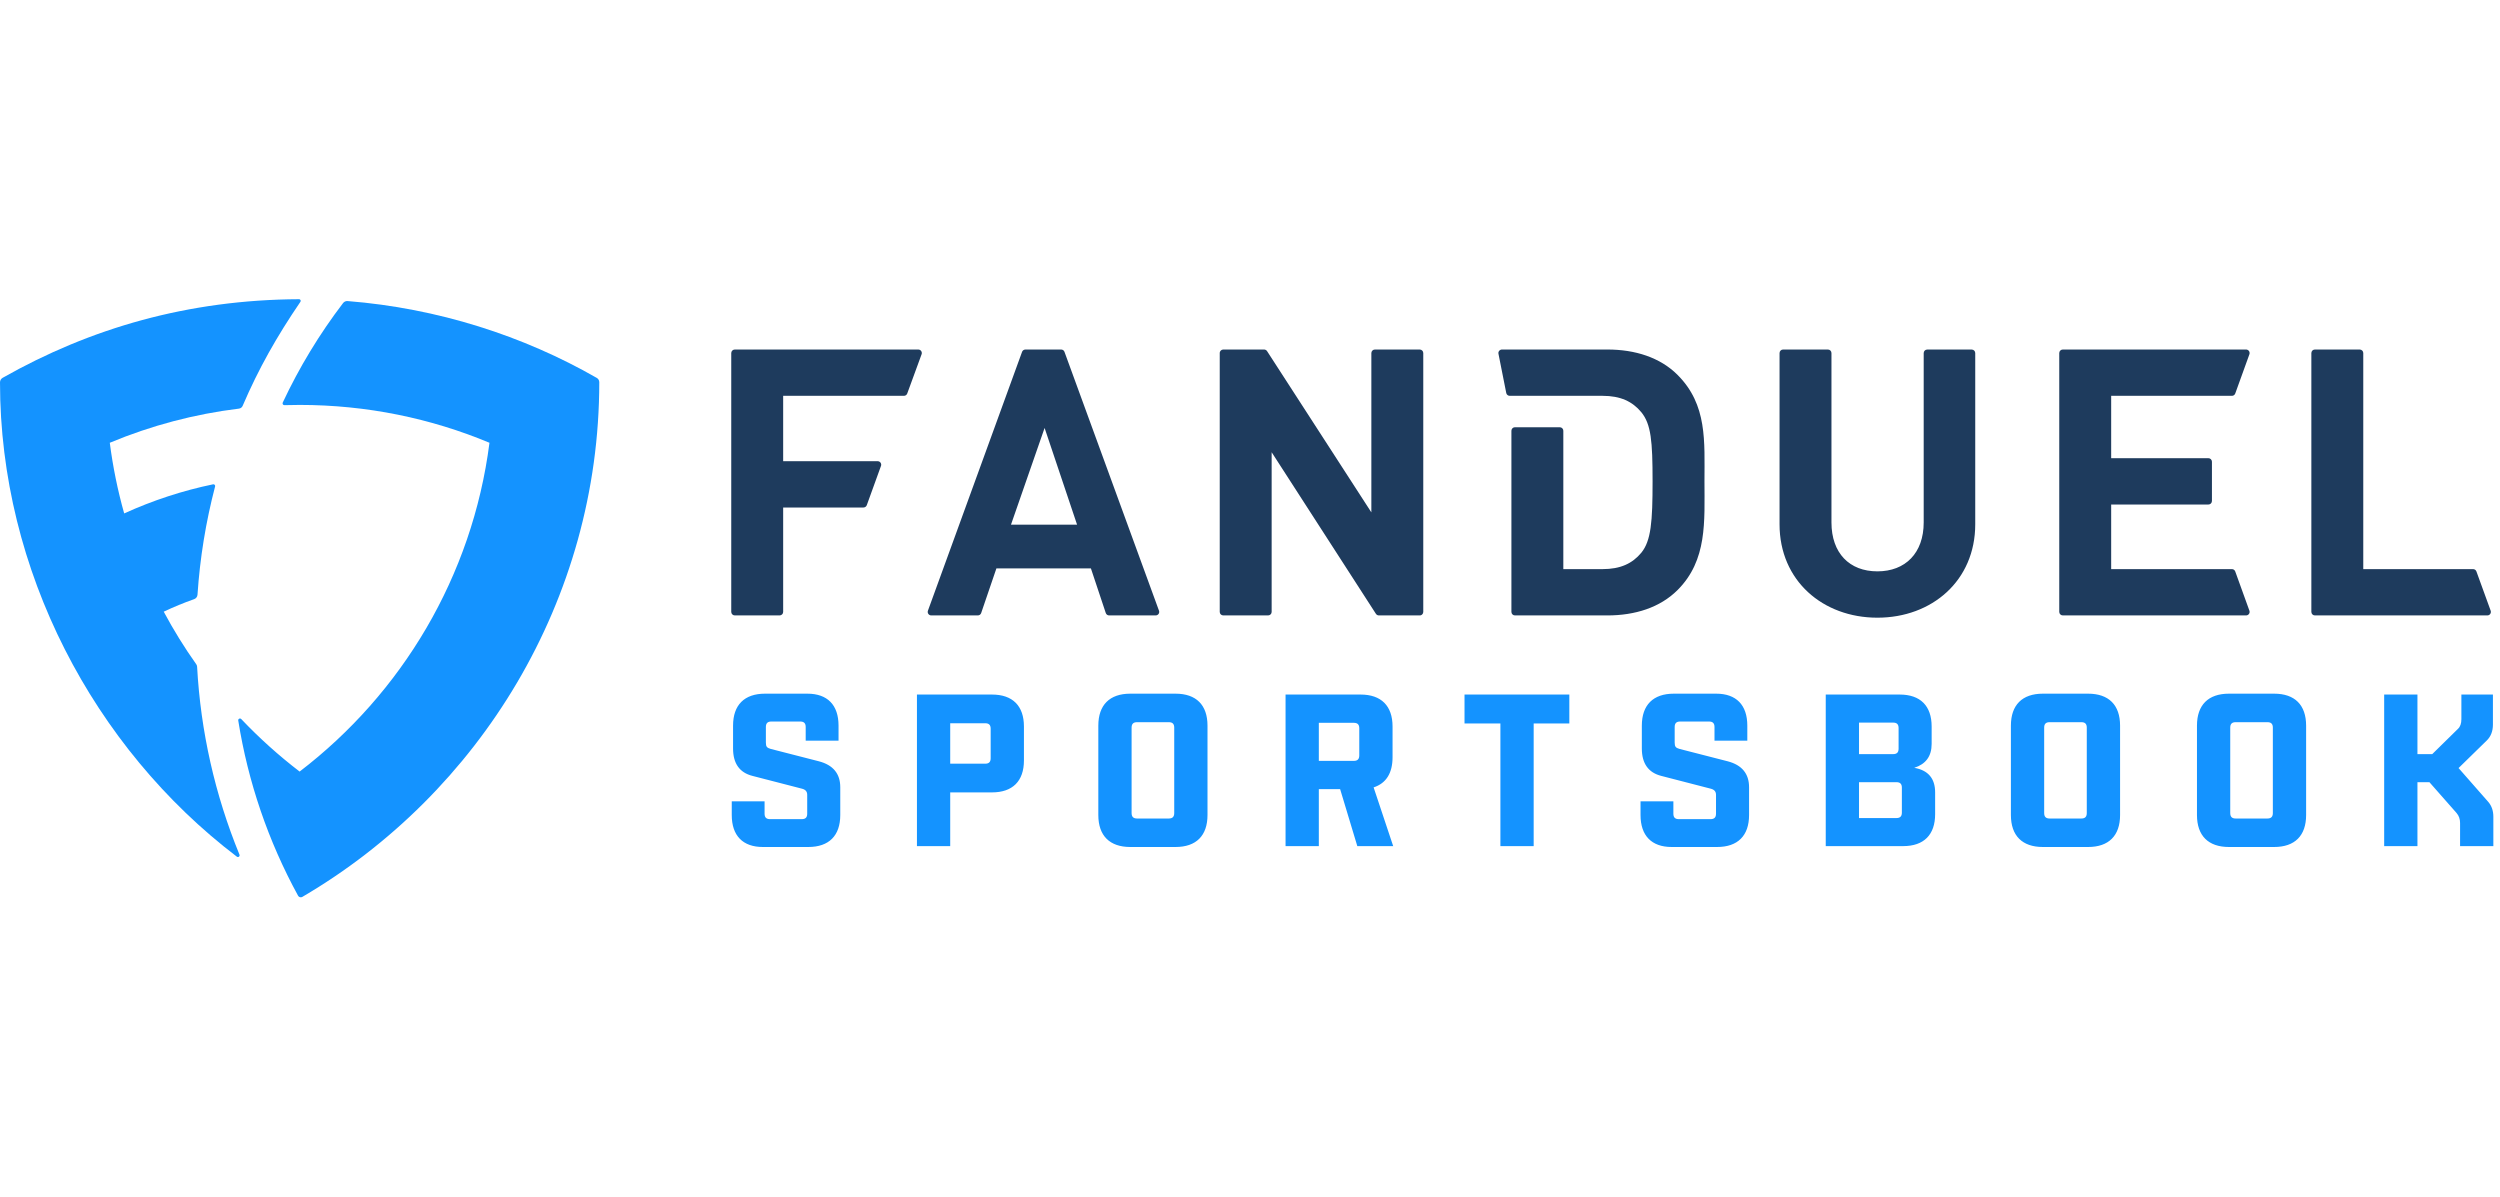 <svg width="94" height="45" viewBox="0 0 94 45" fill="none" xmlns="http://www.w3.org/2000/svg">
<g clip-path="url(#clip0)">
<g clip-path="url(#clip1)">
<path fill-rule="evenodd" clip-rule="evenodd" d="M27.628 23.14H29.314C29.349 23.14 29.383 23.126 29.408 23.101C29.433 23.076 29.447 23.043 29.447 23.008V19.082H32.466C32.493 19.082 32.52 19.074 32.542 19.058C32.565 19.042 32.581 19.02 32.591 18.995L33.125 17.519C33.133 17.499 33.135 17.477 33.132 17.456C33.129 17.435 33.121 17.415 33.109 17.397C33.097 17.38 33.081 17.366 33.062 17.356C33.043 17.346 33.022 17.341 33.001 17.341H29.447V14.883H33.988C34.043 14.883 34.093 14.849 34.112 14.796L34.652 13.32C34.66 13.3 34.662 13.279 34.659 13.258C34.656 13.236 34.648 13.216 34.636 13.199C34.624 13.181 34.608 13.167 34.589 13.157C34.57 13.148 34.549 13.142 34.528 13.142H27.628C27.593 13.142 27.559 13.156 27.534 13.181C27.509 13.206 27.495 13.24 27.495 13.275V23.008C27.495 23.081 27.555 23.14 27.628 23.14ZM38.013 19.728L39.277 16.091L40.498 19.728H38.013ZM38.43 13.229L34.89 22.962C34.883 22.982 34.88 23.004 34.883 23.025C34.886 23.046 34.894 23.066 34.906 23.084C34.918 23.101 34.935 23.115 34.953 23.125C34.972 23.135 34.993 23.14 35.015 23.14H36.767C36.823 23.14 36.874 23.104 36.892 23.05L37.465 21.371H41.018L41.577 23.049C41.586 23.076 41.603 23.099 41.625 23.115C41.648 23.131 41.675 23.14 41.703 23.14H43.454C43.475 23.14 43.496 23.135 43.515 23.125C43.534 23.115 43.55 23.101 43.562 23.084C43.575 23.066 43.583 23.046 43.585 23.025C43.588 23.004 43.586 22.982 43.578 22.962L40.024 13.229C40.015 13.204 39.998 13.182 39.976 13.166C39.954 13.151 39.927 13.142 39.9 13.142H38.555C38.528 13.142 38.501 13.151 38.479 13.166C38.456 13.182 38.439 13.204 38.43 13.229H38.43ZM51.563 19.265L47.642 13.203C47.63 13.184 47.614 13.169 47.594 13.159C47.575 13.148 47.553 13.142 47.531 13.142H45.995C45.977 13.142 45.96 13.146 45.944 13.152C45.928 13.159 45.913 13.169 45.901 13.181C45.889 13.193 45.879 13.208 45.872 13.224C45.865 13.24 45.862 13.257 45.862 13.275V23.008C45.862 23.081 45.921 23.14 45.995 23.14H47.681C47.716 23.14 47.75 23.126 47.775 23.101C47.8 23.076 47.814 23.043 47.814 23.008V17.004L51.734 23.079C51.746 23.098 51.763 23.113 51.782 23.124C51.802 23.135 51.824 23.14 51.846 23.14H53.382C53.4 23.14 53.417 23.137 53.433 23.13C53.449 23.123 53.464 23.114 53.476 23.101C53.488 23.089 53.498 23.074 53.505 23.058C53.511 23.042 53.515 23.025 53.515 23.008V13.275C53.515 13.24 53.501 13.206 53.476 13.181C53.451 13.156 53.417 13.142 53.382 13.142H51.696C51.66 13.142 51.627 13.156 51.602 13.181C51.577 13.206 51.563 13.24 51.563 13.275V19.265ZM72.331 19.644C72.331 20.795 71.643 21.483 70.59 21.483C69.537 21.483 68.863 20.795 68.863 19.644V13.275C68.863 13.24 68.849 13.206 68.824 13.181C68.799 13.156 68.765 13.142 68.73 13.142H67.043C67.008 13.142 66.975 13.156 66.95 13.181C66.925 13.206 66.911 13.24 66.911 13.275V19.714C66.911 21.834 68.54 23.225 70.59 23.225C72.64 23.225 74.269 21.834 74.269 19.714V13.275C74.269 13.24 74.254 13.206 74.23 13.181C74.205 13.157 74.171 13.143 74.136 13.143H72.463C72.428 13.143 72.395 13.157 72.37 13.181C72.345 13.206 72.331 13.24 72.331 13.275V19.644V19.644ZM84.045 14.796L84.578 13.32C84.585 13.3 84.587 13.278 84.584 13.257C84.582 13.236 84.574 13.216 84.561 13.198C84.549 13.181 84.533 13.167 84.514 13.157C84.495 13.147 84.474 13.142 84.453 13.142H77.561C77.544 13.142 77.526 13.146 77.51 13.152C77.494 13.159 77.48 13.169 77.467 13.181C77.455 13.193 77.445 13.208 77.438 13.224C77.432 13.24 77.428 13.257 77.428 13.275V23.007C77.428 23.081 77.488 23.14 77.561 23.14H84.453C84.545 23.14 84.609 23.049 84.578 22.963L84.045 21.487C84.036 21.461 84.019 21.439 83.997 21.423C83.975 21.407 83.948 21.399 83.921 21.399H79.38V18.97H83.036C83.072 18.97 83.105 18.956 83.13 18.931C83.155 18.906 83.169 18.872 83.169 18.837V17.361C83.169 17.326 83.155 17.292 83.13 17.267C83.105 17.242 83.072 17.228 83.036 17.228H79.38V14.883H83.921C83.948 14.883 83.975 14.875 83.997 14.859C84.019 14.843 84.036 14.821 84.045 14.796ZM92.989 21.399H88.859V13.275C88.859 13.258 88.855 13.24 88.849 13.224C88.842 13.208 88.832 13.193 88.82 13.181C88.807 13.169 88.793 13.159 88.776 13.152C88.76 13.146 88.743 13.142 88.726 13.142H87.039C87.004 13.142 86.97 13.156 86.945 13.181C86.921 13.206 86.907 13.24 86.907 13.275V23.007C86.907 23.081 86.966 23.14 87.039 23.14H93.525C93.617 23.14 93.68 23.049 93.649 22.962L93.113 21.486C93.104 21.461 93.087 21.439 93.065 21.423C93.043 21.407 93.016 21.399 92.989 21.399V21.399ZM63.078 14.097C62.417 13.437 61.477 13.142 60.438 13.142H56.472C56.453 13.142 56.433 13.147 56.416 13.155C56.398 13.164 56.382 13.176 56.37 13.191C56.357 13.206 56.348 13.224 56.343 13.243C56.339 13.262 56.338 13.281 56.342 13.301L56.635 14.777C56.641 14.807 56.657 14.834 56.681 14.853C56.705 14.873 56.734 14.883 56.765 14.883H60.255C60.929 14.883 61.378 15.094 61.715 15.501C62.08 15.951 62.137 16.582 62.137 18.099C62.137 19.616 62.08 20.332 61.715 20.781C61.378 21.188 60.929 21.399 60.255 21.399H58.781V16.197C58.781 16.161 58.767 16.128 58.742 16.103C58.717 16.078 58.683 16.064 58.648 16.064H56.961C56.926 16.064 56.892 16.078 56.867 16.103C56.843 16.128 56.829 16.161 56.829 16.197V23.008C56.829 23.081 56.888 23.14 56.961 23.14H60.438C61.477 23.14 62.417 22.845 63.077 22.185C64.201 21.062 64.088 19.602 64.088 18.099C64.088 16.596 64.201 15.22 63.077 14.097H63.078Z" fill="#1E3B5D"/>
<path fill-rule="evenodd" clip-rule="evenodd" d="M27.563 27.284C27.563 26.507 27.988 26.082 28.765 26.082H30.359C31.111 26.082 31.529 26.507 31.529 27.284V27.849H30.294V27.333C30.294 27.195 30.228 27.129 30.089 27.129H29.002C28.863 27.129 28.797 27.195 28.797 27.333V27.922C28.797 28.077 28.838 28.118 28.977 28.159L30.792 28.625C31.324 28.764 31.594 29.091 31.594 29.599V30.645C31.594 31.422 31.169 31.847 30.392 31.847H28.683C27.931 31.847 27.514 31.422 27.514 30.645V30.13H28.748V30.596C28.748 30.735 28.814 30.8 28.953 30.8H30.147C30.286 30.8 30.351 30.735 30.351 30.596V29.884C30.351 29.762 30.286 29.688 30.155 29.655L28.29 29.173C27.808 29.05 27.563 28.707 27.563 28.143V27.284ZM35.728 27.194V28.715H37.044C37.184 28.715 37.249 28.65 37.249 28.511V27.399C37.249 27.259 37.184 27.194 37.044 27.194H35.728ZM35.728 29.794V31.814H34.477V26.115H37.298C38.075 26.115 38.5 26.54 38.5 27.317V28.593C38.5 29.369 38.075 29.794 37.298 29.794H35.728ZM42.548 30.571C42.548 30.71 42.614 30.776 42.753 30.776H43.947C44.086 30.776 44.151 30.71 44.151 30.571V27.358C44.151 27.219 44.086 27.154 43.947 27.154H42.753C42.614 27.154 42.548 27.219 42.548 27.358V30.571ZM42.499 31.847C41.723 31.847 41.297 31.422 41.297 30.645V27.284C41.297 26.507 41.723 26.082 42.499 26.082H44.2C44.977 26.082 45.402 26.507 45.402 27.284V30.645C45.402 31.422 44.977 31.847 44.2 31.847H42.499V31.847ZM49.588 27.178V28.609H50.904C51.043 28.609 51.109 28.543 51.109 28.404V27.382C51.109 27.243 51.043 27.178 50.904 27.178H49.588ZM51.035 31.814L50.389 29.672H49.588V31.814H48.337V26.115H51.158C51.934 26.115 52.36 26.54 52.36 27.317V28.47C52.36 29.067 52.122 29.451 51.648 29.606L52.384 31.814H51.035V31.814ZM59.007 27.203H57.666V31.814H56.415V27.203H55.066V26.115H59.007V27.203ZM61.733 27.284C61.733 26.507 62.159 26.082 62.935 26.082H64.53C65.282 26.082 65.699 26.507 65.699 27.284V27.849H64.465V27.333C64.465 27.195 64.399 27.129 64.26 27.129H63.173C63.034 27.129 62.968 27.195 62.968 27.333V27.922C62.968 28.077 63.009 28.118 63.148 28.159L64.963 28.625C65.495 28.764 65.765 29.091 65.765 29.599V30.645C65.765 31.422 65.34 31.847 64.563 31.847H62.854C62.101 31.847 61.684 31.422 61.684 30.645V30.13H62.919V30.596C62.919 30.735 62.984 30.8 63.124 30.8H64.317C64.456 30.8 64.522 30.735 64.522 30.596V29.884C64.522 29.762 64.456 29.688 64.325 29.655L62.461 29.173C61.979 29.05 61.733 28.707 61.733 28.143V27.284ZM69.899 29.41V30.759H71.305C71.445 30.759 71.51 30.694 71.51 30.555V29.614C71.51 29.475 71.445 29.41 71.305 29.41H69.899V29.41ZM69.899 27.17V28.355H71.183C71.322 28.355 71.387 28.29 71.387 28.151V27.374C71.387 27.235 71.322 27.17 71.183 27.17H69.899ZM68.648 31.814V26.115H71.428C72.205 26.115 72.63 26.54 72.63 27.317V27.971C72.63 28.437 72.409 28.731 71.976 28.87C72.499 28.96 72.761 29.271 72.761 29.794V30.612C72.761 31.389 72.336 31.814 71.559 31.814H68.648ZM76.861 30.571C76.861 30.71 76.926 30.776 77.065 30.776H78.259C78.398 30.776 78.463 30.71 78.463 30.571V27.358C78.463 27.219 78.398 27.154 78.259 27.154H77.065C76.926 27.154 76.861 27.219 76.861 27.358V30.571ZM76.812 31.847C76.035 31.847 75.61 31.422 75.61 30.645V27.284C75.61 26.507 76.035 26.082 76.812 26.082H78.513C79.289 26.082 79.715 26.507 79.715 27.284V30.645C79.715 31.422 79.289 31.847 78.513 31.847H76.812V31.847ZM83.857 30.571C83.857 30.71 83.922 30.776 84.061 30.776H85.255C85.394 30.776 85.459 30.71 85.459 30.571V27.358C85.459 27.219 85.394 27.154 85.255 27.154H84.061C83.922 27.154 83.857 27.219 83.857 27.358V30.571ZM83.808 31.847C83.031 31.847 82.606 31.422 82.606 30.645V27.284C82.606 26.507 83.031 26.082 83.808 26.082H85.509C86.285 26.082 86.71 26.507 86.71 27.284V30.645C86.71 31.422 86.285 31.847 85.509 31.847H83.808V31.847ZM91.346 29.41H90.896V31.814H89.645V26.115H90.896V28.355H91.452L92.417 27.407C92.507 27.325 92.548 27.203 92.548 27.039V26.115H93.734V27.244C93.734 27.497 93.652 27.701 93.496 27.849L92.442 28.879L93.554 30.146C93.684 30.293 93.75 30.481 93.75 30.71V31.814H92.499V30.947C92.499 30.8 92.458 30.677 92.368 30.571L91.346 29.41ZM11.368 33.723C18.018 29.83 22.533 22.572 22.533 14.371C22.533 14.339 22.524 14.306 22.508 14.278C22.492 14.25 22.468 14.226 22.44 14.21C19.686 12.629 16.458 11.588 13.068 11.32C13.036 11.317 13.004 11.323 12.974 11.336C12.944 11.35 12.919 11.37 12.899 11.396C12.012 12.559 11.251 13.814 10.63 15.139C10.626 15.149 10.624 15.161 10.625 15.172C10.625 15.183 10.629 15.194 10.635 15.204C10.642 15.213 10.65 15.221 10.66 15.226C10.67 15.231 10.681 15.234 10.693 15.234C10.884 15.228 11.075 15.225 11.266 15.225C13.796 15.225 16.207 15.731 18.404 16.648C17.76 21.676 15.102 26.075 11.266 29.011C10.484 28.412 9.75 27.752 9.071 27.037C9.027 26.99 8.948 27.028 8.958 27.092C9.325 29.4 10.086 31.628 11.207 33.678C11.214 33.692 11.225 33.704 11.237 33.714C11.249 33.724 11.263 33.731 11.278 33.735C11.293 33.739 11.309 33.74 11.325 33.738C11.34 33.736 11.355 33.731 11.368 33.724V33.723Z" fill="#1493FF"/>
<path fill-rule="evenodd" clip-rule="evenodd" d="M7.381 24.979C6.931 24.345 6.523 23.684 6.156 22.999C6.529 22.823 6.911 22.665 7.3 22.528C7.335 22.516 7.366 22.493 7.388 22.464C7.41 22.435 7.424 22.399 7.426 22.362C7.517 20.987 7.739 19.623 8.088 18.289C8.09 18.278 8.09 18.267 8.088 18.257C8.085 18.246 8.08 18.236 8.072 18.229C8.065 18.221 8.055 18.215 8.045 18.212C8.035 18.208 8.024 18.208 8.013 18.21C6.861 18.449 5.74 18.817 4.669 19.305C4.424 18.434 4.243 17.546 4.128 16.648C5.681 16 7.315 15.568 8.986 15.364C9.016 15.36 9.044 15.348 9.069 15.33C9.093 15.312 9.112 15.287 9.124 15.259C9.716 13.874 10.417 12.634 11.297 11.346C11.303 11.337 11.306 11.326 11.307 11.315C11.308 11.304 11.305 11.293 11.3 11.283C11.295 11.273 11.287 11.265 11.278 11.259C11.268 11.253 11.257 11.25 11.246 11.25C7.074 11.269 3.394 12.339 0.099 14.206C0.069 14.223 0.044 14.248 0.026 14.279C0.009 14.309 -0 14.343 1.49974e-06 14.378C1.49974e-06 21.444 3.522 28.117 8.906 32.211C8.958 32.251 9.029 32.196 9.004 32.135C8.082 29.884 7.543 27.494 7.411 25.065C7.409 25.034 7.398 25.004 7.381 24.979Z" fill="#1493FF"/>
</g>
</g>
<defs>
<clipPath id="clip0">
<rect width="93.75" height="45" rx="6" fill="white"/>
</clipPath>
<clipPath id="clip1">
<rect width="93.75" height="22.5" fill="white" transform="translate(0 11.25)"/>
</clipPath>
</defs>
</svg>
